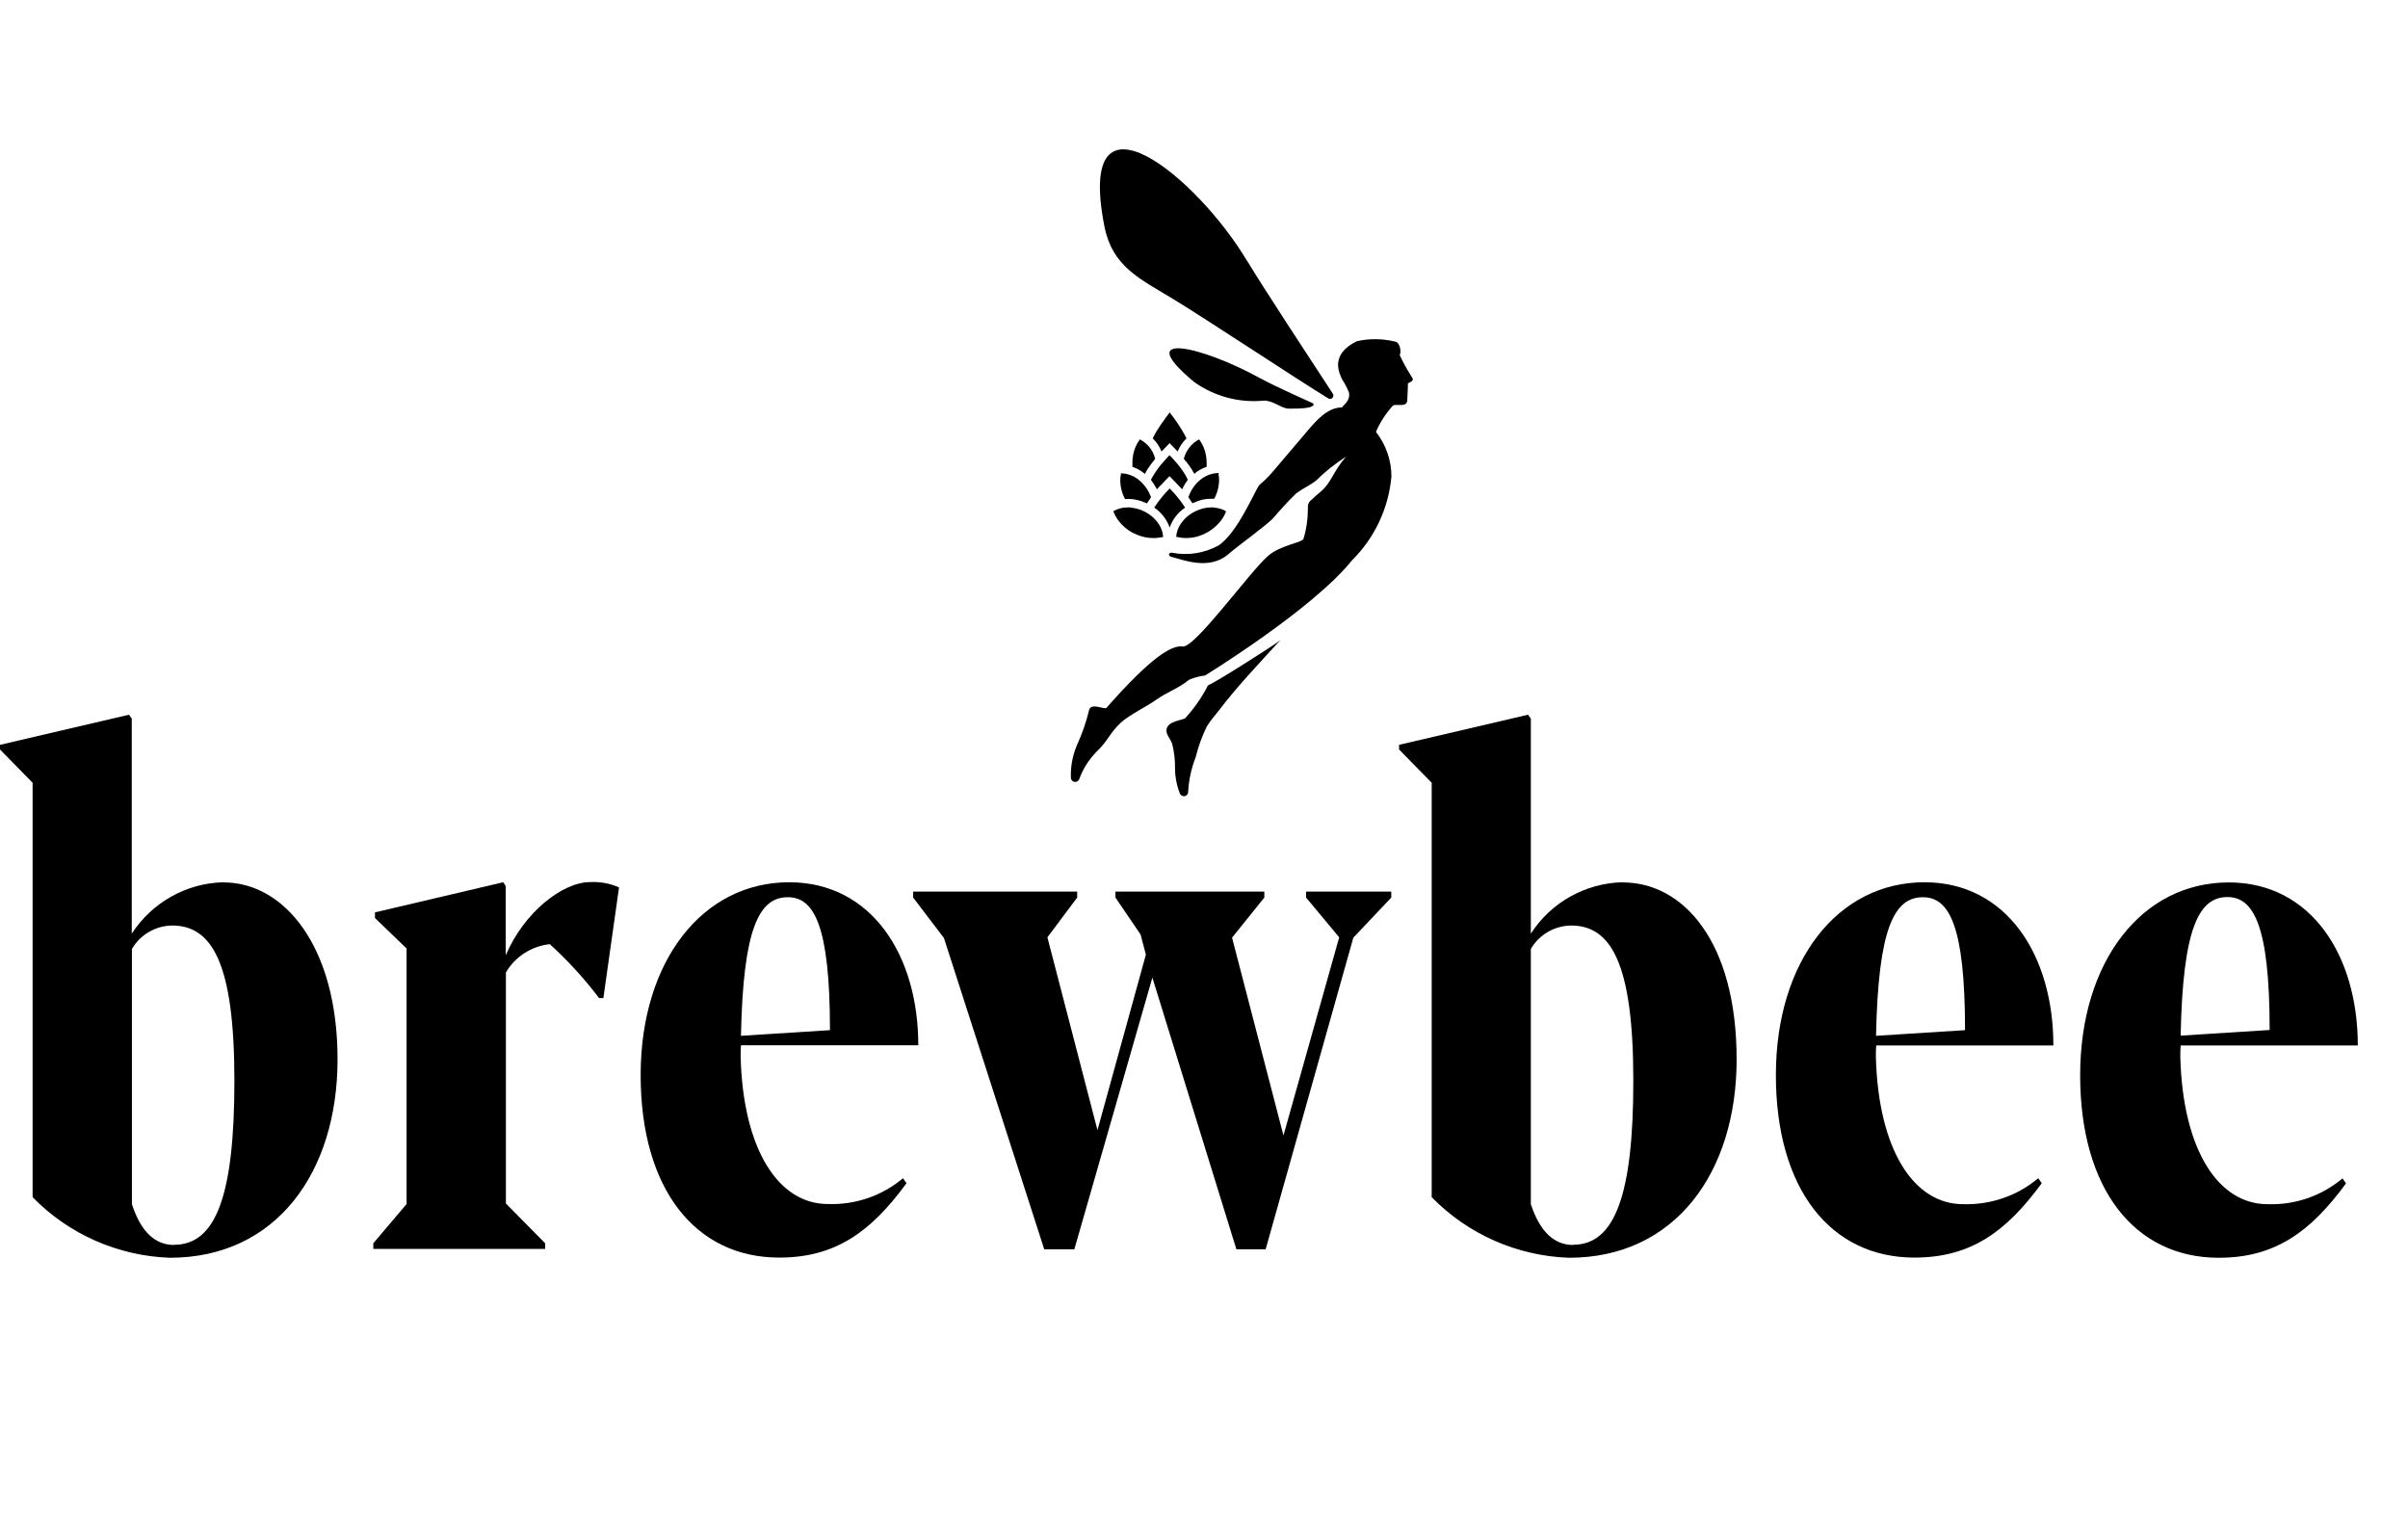 <svg xmlns="http://www.w3.org/2000/svg" width="152" height="96" viewBox="0 0 152 96" fill="none"><rect width="152" height="96" fill="white"/><g clip-path="url(#clip0_449_1342)"><path d="M102.428 55.687C100.076 55.739 97.902 56.957 96.631 58.931V45.353L96.453 45.112L88.314 47.013V47.307L90.373 49.407V75.565C92.662 77.907 95.76 79.272 99.036 79.388C105.746 79.388 109.621 74 109.621 66.86C109.621 59.435 106.25 55.697 102.438 55.697L102.428 55.687ZM99.299 78.579C98.091 78.579 97.198 77.728 96.631 76.006V59.897C97.156 58.994 98.112 58.438 99.162 58.417C101.672 58.417 103.1 60.748 103.1 68.214C103.1 75.418 101.934 78.568 99.299 78.568V78.579Z" fill="black"/><path d="M14.114 55.687C11.761 55.739 9.598 56.957 8.317 58.931V45.353L8.138 45.112L0 47.013V47.307L2.058 49.407V75.565C4.347 77.907 7.445 79.272 10.722 79.388C17.432 79.388 21.307 74 21.307 66.86C21.307 59.719 17.925 55.697 14.124 55.697L14.114 55.687ZM10.984 78.579C9.777 78.579 8.884 77.728 8.327 76.006V59.897C8.852 58.994 9.808 58.438 10.858 58.417C13.368 58.417 14.796 60.748 14.796 68.214C14.796 75.418 13.641 78.568 10.995 78.568L10.984 78.579Z" fill="black"/><path d="M57.966 65.978C57.966 60.297 55.015 55.687 49.817 55.687C44.336 55.687 40.44 60.675 40.44 67.857C40.44 75.04 43.884 79.377 49.187 79.377C52.747 79.377 54.984 77.739 57.221 74.683L57 74.368C55.677 75.481 53.986 76.059 52.254 75.996C49.145 75.996 46.908 72.572 46.751 66.713C46.751 66.471 46.751 66.219 46.772 65.978H57.956H57.966ZM49.733 56.632C51.361 56.632 52.39 58.354 52.39 65.022L46.772 65.379C46.908 58.595 47.917 56.632 49.723 56.632H49.733Z" fill="black"/><path d="M31.923 60.296V55.928L31.766 55.686L23.669 57.587V57.944L25.665 59.866V75.996L23.564 78.474V78.831H34.412V78.474L31.934 75.964V61.378C32.522 60.38 33.551 59.719 34.706 59.593C35.84 60.633 36.89 61.767 37.814 62.995H38.087L39.075 56.012C38.508 55.76 37.888 55.644 37.258 55.676C35.494 55.676 33.078 57.598 31.934 60.275L31.923 60.296Z" fill="black"/><path d="M129.615 65.978C129.615 60.297 126.664 55.687 121.477 55.687C115.995 55.687 112.099 60.675 112.099 67.857C112.099 75.04 115.544 79.377 120.847 79.377C124.407 79.377 126.643 77.739 128.88 74.683L128.66 74.368C127.336 75.481 125.646 76.059 123.913 76.006C120.805 76.006 118.568 72.583 118.411 66.723C118.411 66.482 118.411 66.23 118.432 65.988H129.615V65.978ZM121.382 56.632C123.01 56.632 124.039 58.354 124.039 65.022L118.421 65.379C118.558 58.595 119.566 56.632 121.372 56.632H121.382Z" fill="black"/><path d="M82.444 56.653L84.534 59.162L81.016 71.669L77.771 59.183L79.808 56.653V56.275H70.41V56.653L71.996 58.984L72.332 60.254L69.276 71.333L66.115 59.162L67.995 56.653V56.275H57.641V56.653L59.583 59.204L65.915 78.852H67.816L72.741 61.704L78.044 78.852H79.892L85.427 59.183L87.821 56.653V56.275H82.444V56.653Z" fill="black"/><path d="M143.13 76.006C140.022 76.006 137.785 72.583 137.628 66.723C137.628 66.482 137.628 66.23 137.649 65.988H148.832C148.832 60.307 145.882 55.697 140.684 55.697C135.202 55.697 131.306 60.685 131.306 67.868C131.306 75.05 134.75 79.388 140.053 79.388C143.613 79.388 145.85 77.749 148.087 74.694L147.866 74.378C146.543 75.492 144.852 76.069 143.12 76.006H143.13ZM140.6 56.621C142.227 56.621 143.267 58.343 143.267 65.011L137.649 65.368C137.785 58.595 138.793 56.621 140.6 56.621Z" fill="black"/><path d="M89.049 23.679C88.787 23.28 88.556 22.849 88.356 22.419C88.482 22.125 88.335 21.579 88.052 21.558C87.264 21.369 86.435 21.358 85.647 21.537C83.883 22.398 84.566 23.616 84.734 23.973C84.901 24.225 85.049 24.509 85.154 24.792C85.217 25.16 85.028 25.391 84.702 25.716C83.788 25.716 83.074 26.556 82.486 27.249L80.344 29.77C80.197 29.938 80.05 30.106 79.882 30.263C79.662 30.484 79.704 30.4 79.483 30.631C79.262 30.862 78.128 33.645 76.91 34.432C76.007 34.926 74.968 35.083 73.959 34.884C73.749 34.873 73.728 35.094 73.938 35.146C74.632 35.314 76.322 36.039 77.551 34.968C78.265 34.348 79.662 33.382 80.344 32.731C80.806 32.185 81.289 31.66 81.804 31.156C82.203 30.841 82.686 30.641 83.085 30.326C83.652 29.759 84.293 29.255 84.965 28.825C84.124 29.791 84.061 30.442 83.379 31.019C83.148 31.219 82.938 31.397 82.738 31.586C82.612 31.691 82.539 31.859 82.56 32.027C82.56 32.7 82.476 33.372 82.276 34.023C82.119 34.275 80.817 34.411 80.05 35.083C78.863 36.112 75.419 40.922 74.652 40.806C73.928 40.701 72.584 41.562 69.822 44.702C69.507 44.713 68.887 44.387 68.751 44.797C68.572 45.563 68.31 46.309 67.984 47.023C67.711 47.664 67.575 48.357 67.596 49.06V49.081C67.596 49.228 67.722 49.354 67.869 49.354C67.984 49.354 68.079 49.281 68.121 49.186C68.352 48.546 68.719 47.958 69.202 47.464C69.938 46.771 70.022 46.298 70.757 45.605C71.24 45.154 72.447 44.555 72.983 44.167C73.644 43.694 74.432 43.432 75.052 42.907C75.377 42.77 75.724 42.676 76.07 42.634C76.07 42.634 82.864 38.465 85.353 35.356C86.781 33.939 87.653 32.069 87.831 30.074C87.831 29.056 87.485 28.069 86.855 27.26C87.107 26.672 87.453 26.136 87.873 25.653C87.936 25.59 88.02 25.548 88.115 25.559C88.262 25.559 88.43 25.559 88.503 25.559C88.755 25.559 88.829 25.38 88.829 25.296C88.829 25.139 88.882 24.372 88.871 24.215C88.871 24.183 89.007 24.131 89.039 24.11C89.291 23.973 89.154 23.858 89.039 23.689L89.049 23.679Z" fill="black"/><path d="M78.748 16.517C75.587 11.172 67.848 4.819 69.717 14.302C70.221 16.832 71.933 17.588 74.064 18.88C76.06 20.088 81.804 23.9 83.851 25.149C83.946 25.212 84.072 25.181 84.135 25.076C84.177 25.013 84.177 24.929 84.135 24.855C82.896 22.965 79.483 17.756 78.758 16.517H78.748Z" fill="black"/><path d="M79.514 23.858C75.933 21.883 71.376 20.781 75.377 24.11C76.658 25.023 78.223 25.443 79.787 25.286C80.344 25.275 80.9 25.779 81.321 25.79C83.137 25.832 82.948 25.496 82.875 25.454C82.875 25.454 80.491 24.393 79.514 23.858Z" fill="black"/><path d="M76.249 43.264C75.871 44.009 75.388 44.702 74.82 45.322C74.705 45.458 73.718 45.49 73.634 46.036C73.581 46.383 73.917 46.645 74.001 46.992C74.117 47.475 74.18 47.968 74.169 48.462C74.169 49.018 74.274 49.564 74.474 50.079C74.537 50.226 74.695 50.289 74.831 50.236C74.936 50.194 74.999 50.089 74.999 49.984C75.041 49.239 75.198 48.493 75.472 47.8C75.64 47.128 75.871 46.477 76.175 45.857C76.406 45.469 76.721 45.133 76.994 44.776C77.971 43.463 79.777 41.541 80.827 40.397L80.512 40.628C80.008 40.974 76.805 43.033 76.259 43.253L76.249 43.264Z" fill="black"/><path fill-rule="evenodd" clip-rule="evenodd" d="M76.627 32.027C76.564 32.027 76.511 32.027 76.448 32.027C76.144 32.027 75.839 32.101 75.555 32.227C75.135 32.406 74.768 32.7 74.516 33.088C74.358 33.33 74.264 33.603 74.243 33.886C74.453 33.928 74.663 33.96 74.873 33.96C75.072 33.96 75.261 33.939 75.461 33.897C76.017 33.76 76.532 33.466 76.921 33.035C77.131 32.815 77.299 32.553 77.393 32.269C77.162 32.132 76.9 32.059 76.627 32.038V32.027Z" fill="black"/><path fill-rule="evenodd" clip-rule="evenodd" d="M71.334 32.027C71.282 32.027 71.219 32.027 71.166 32.027C70.851 32.027 70.546 32.111 70.273 32.269C70.284 32.3 70.305 32.332 70.316 32.364C70.347 32.447 70.389 32.521 70.431 32.605C70.736 33.12 71.208 33.529 71.765 33.75C72.09 33.886 72.437 33.96 72.783 33.96C72.899 33.96 73.004 33.96 73.119 33.939C73.214 33.939 73.298 33.907 73.392 33.897H73.424C73.392 33.519 73.245 33.172 73.004 32.889C72.594 32.395 71.996 32.09 71.355 32.038L71.334 32.027Z" fill="black"/><path fill-rule="evenodd" clip-rule="evenodd" d="M73.833 27.974L74.337 28.499C74.463 28.184 74.653 27.901 74.894 27.669C74.862 27.607 74.831 27.544 74.799 27.48C74.516 26.966 74.19 26.483 73.833 26.031L73.739 26.157C73.581 26.367 73.424 26.588 73.277 26.798C73.088 27.071 72.909 27.365 72.762 27.669C73.004 27.901 73.193 28.184 73.319 28.499L73.823 27.974H73.833Z" fill="black"/><path fill-rule="evenodd" clip-rule="evenodd" d="M71.219 31.492C71.492 31.492 71.775 31.544 72.038 31.628C72.132 31.66 72.227 31.702 72.321 31.744L72.395 31.775L72.447 31.702C72.521 31.597 72.594 31.492 72.657 31.387C72.51 30.967 72.248 30.599 71.901 30.305C71.576 30.032 71.177 29.885 70.757 29.875C70.757 29.917 70.757 29.948 70.746 29.99C70.725 30.095 70.715 30.19 70.715 30.295C70.715 30.715 70.82 31.135 71.019 31.502C71.093 31.492 71.156 31.492 71.219 31.492Z" fill="black"/><path fill-rule="evenodd" clip-rule="evenodd" d="M75.01 31.376C75.083 31.481 75.156 31.586 75.219 31.691L75.272 31.765L75.346 31.733C75.44 31.691 75.535 31.66 75.629 31.618C75.892 31.523 76.165 31.481 76.448 31.481C76.511 31.481 76.585 31.481 76.648 31.481C76.847 31.103 76.952 30.694 76.952 30.274C76.952 30.169 76.942 30.064 76.921 29.969V29.854C76.49 29.864 76.081 30.022 75.766 30.284C75.419 30.568 75.167 30.946 75.02 31.366L75.01 31.376Z" fill="black"/><path fill-rule="evenodd" clip-rule="evenodd" d="M74.81 32.038C74.526 31.607 74.201 31.198 73.833 30.83C73.466 31.198 73.14 31.607 72.857 32.038C73.308 32.343 73.655 32.783 73.833 33.298C74.012 32.783 74.358 32.343 74.81 32.038Z" fill="black"/><path fill-rule="evenodd" clip-rule="evenodd" d="M74.862 29.119C74.915 29.192 74.978 29.266 75.031 29.339C75.167 29.518 75.282 29.707 75.388 29.906C75.618 29.707 75.881 29.56 76.165 29.465C76.175 29.224 76.165 28.972 76.123 28.73C76.06 28.373 75.913 28.026 75.692 27.733C75.209 27.985 74.862 28.426 74.726 28.961C74.768 29.014 74.81 29.066 74.852 29.119H74.862Z" fill="black"/><path fill-rule="evenodd" clip-rule="evenodd" d="M73.823 28.73L73.865 28.772C73.98 28.888 74.085 29.003 74.18 29.119C74.432 29.392 74.652 29.696 74.841 30.011C74.894 30.095 74.925 30.179 74.967 30.263V30.295C74.841 30.473 74.715 30.673 74.621 30.883C74.505 30.757 73.823 30.053 73.823 30.053C73.823 30.053 73.14 30.757 73.025 30.883C72.92 30.673 72.794 30.484 72.657 30.295V30.263C72.71 30.179 72.752 30.085 72.804 30.011C72.993 29.696 73.214 29.392 73.466 29.119C73.571 29.003 73.676 28.888 73.781 28.772L73.833 28.73H73.823Z" fill="black"/><path fill-rule="evenodd" clip-rule="evenodd" d="M72.269 29.906C72.374 29.707 72.489 29.518 72.626 29.339C72.678 29.266 72.741 29.192 72.794 29.119L72.92 28.961C72.794 28.436 72.437 27.985 71.954 27.733C71.733 28.026 71.586 28.373 71.523 28.73C71.481 28.972 71.471 29.224 71.481 29.465C71.765 29.56 72.027 29.707 72.258 29.906H72.269Z" fill="black"/></g><defs><clipPath id="clip0_449_1342"><rect width="148.832" height="69.958" fill="white" transform="translate(0 9.429)"/></clipPath></defs></svg>